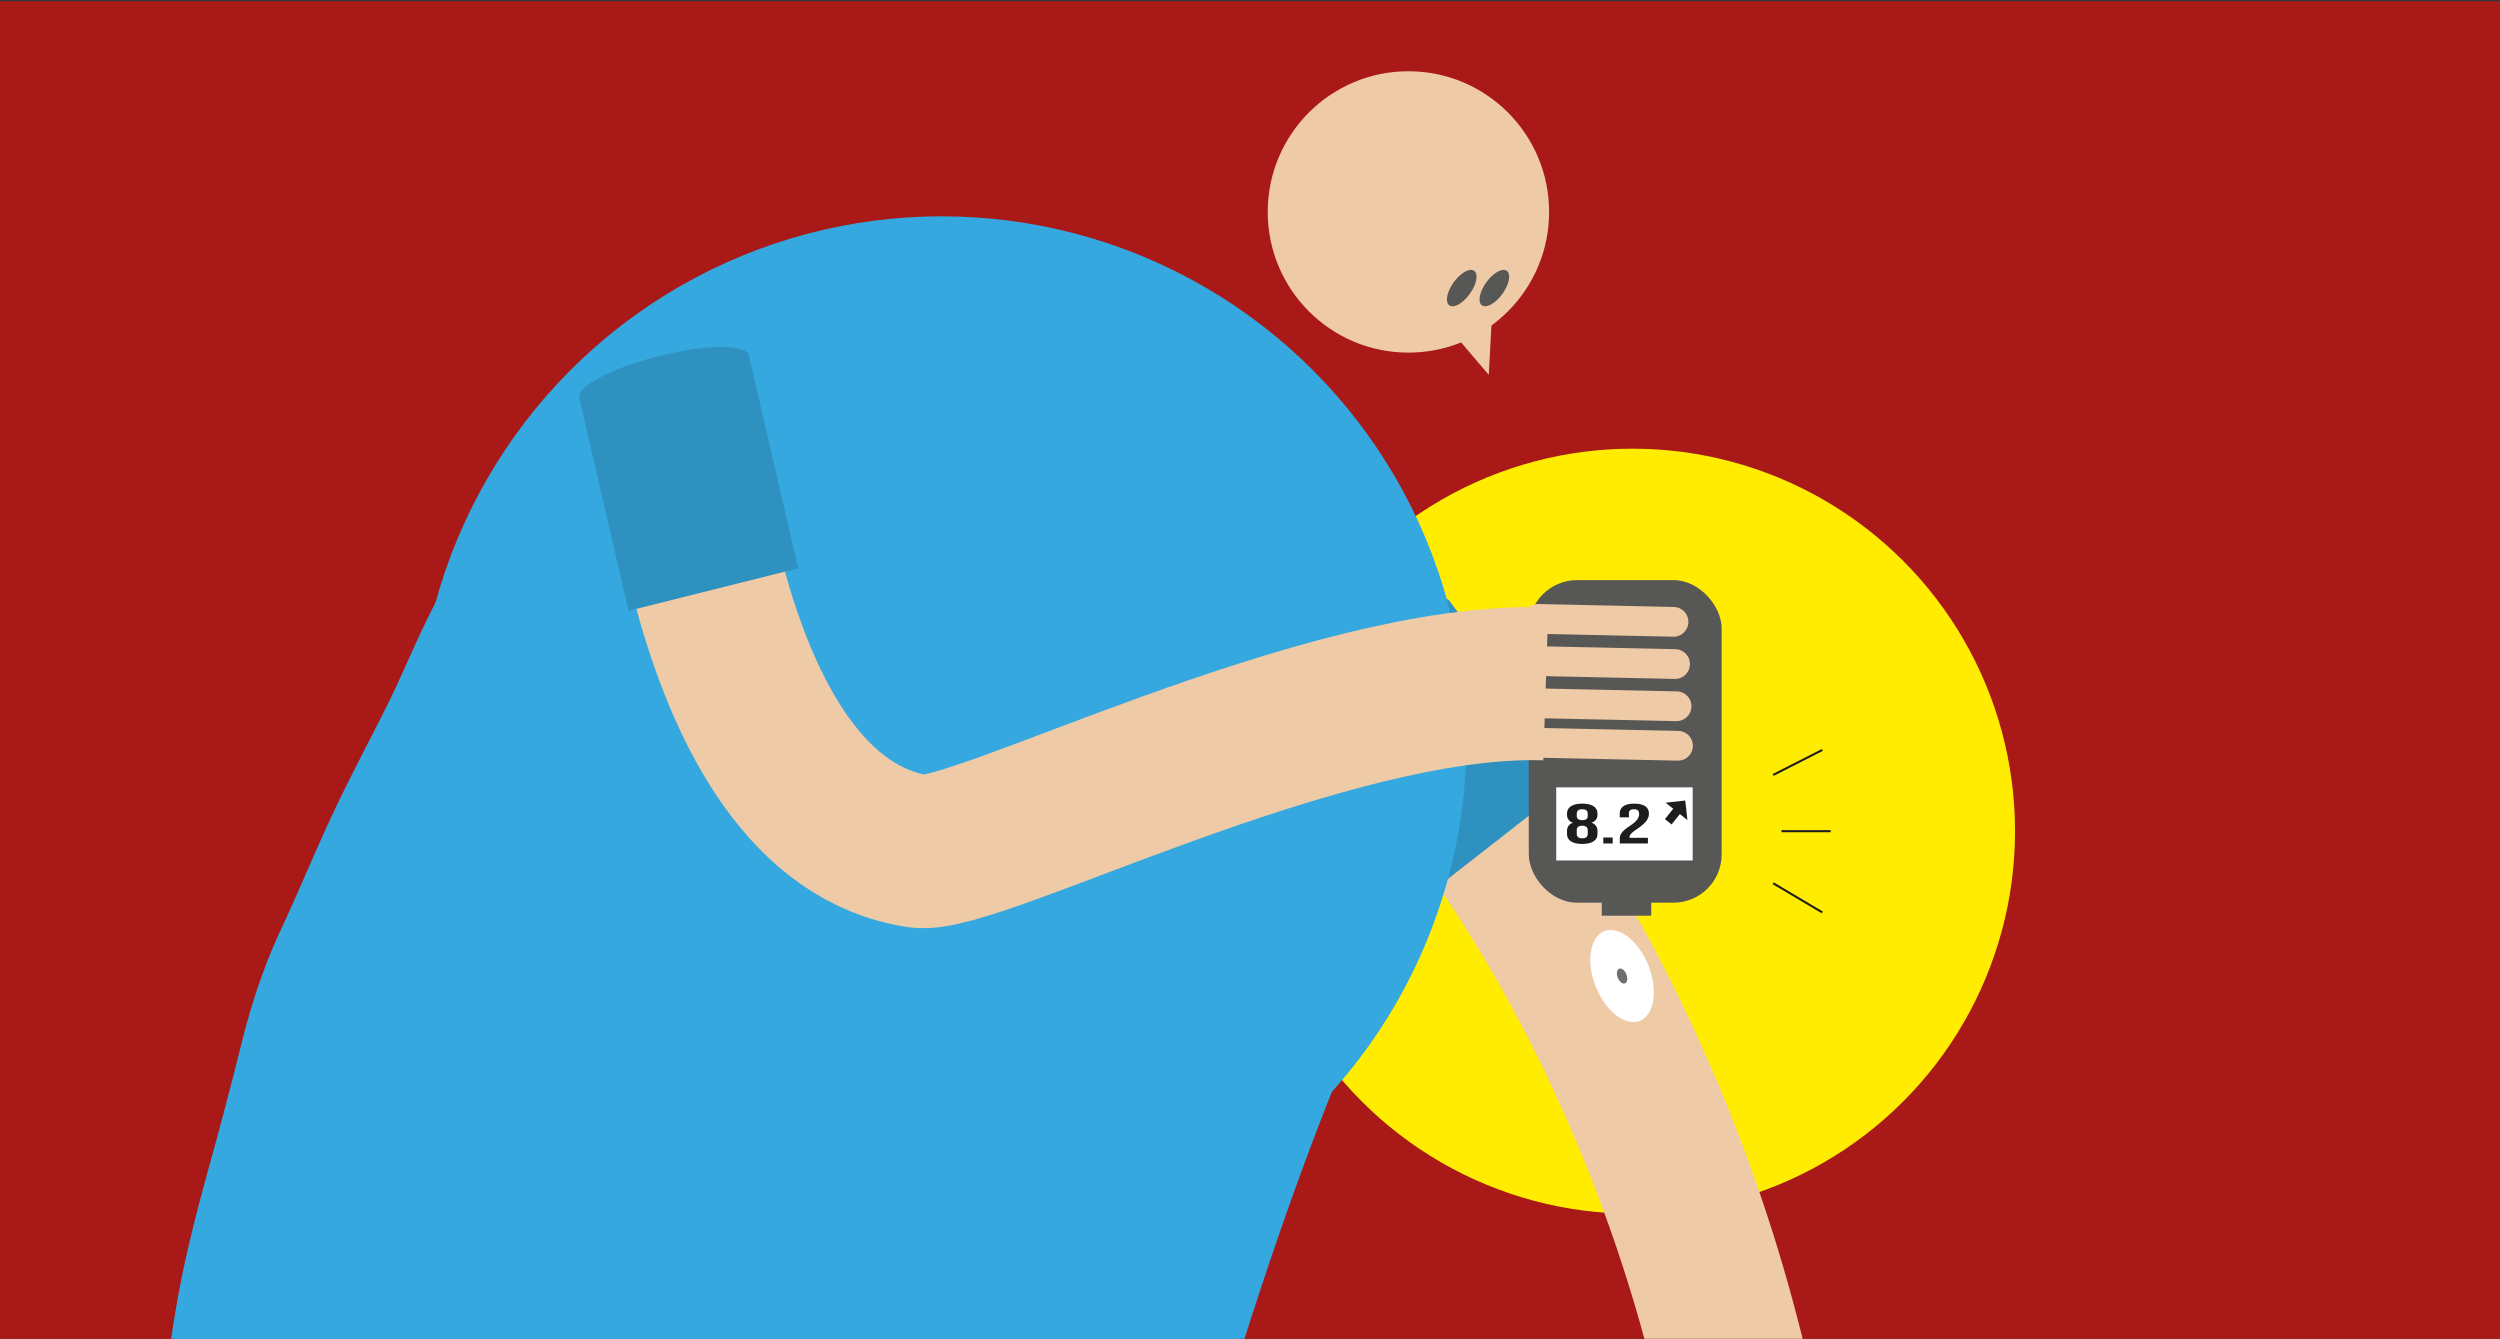 <svg id="Lag_1" data-name="Lag 1" xmlns="http://www.w3.org/2000/svg" viewBox="0 0 1200 642.61"><rect x="0" y="0" width="1200" height="642.61" fill="#333333" stroke="none"/><defs><style>.cls-1{fill:#a81917;}.cls-2{fill:#ffec00;}.cls-3{fill:#efcaa6;}.cls-4{fill:#fff;}.cls-5{fill:#6f6f6e;}.cls-6{fill:#575756;}.cls-7{fill:#2e91bf;}.cls-15,.cls-8{fill:#35a8e0;}.cls-11,.cls-12,.cls-13,.cls-14,.cls-9{fill:none;}.cls-11,.cls-9{stroke:#efcaa6;}.cls-11,.cls-12,.cls-14,.cls-15,.cls-9{stroke-miterlimit:10;}.cls-9{stroke-width:73.51px;}.cls-10{fill:#1d1d1b;}.cls-11{stroke-linecap:round;stroke-width:14.29px;}.cls-12,.cls-14{stroke:#1d1d1b;}.cls-12,.cls-15{stroke-width:4.08px;}.cls-15{stroke:#35a8e0;}</style></defs><title>glykosemål SVG</title><rect class="cls-1" y="0.61" width="1200" height="643"/><circle class="cls-2" cx="783.61" cy="398.97" r="183.61"/><path class="cls-3" d="M865.5,643.61a829.16,829.16,0,0,0-60.74-167.19C749,363.13,686.57,303.87,683.94,301.41L633.66,355c.55.51,55.25,52.43,105.14,153.84a752.68,752.68,0,0,1,50.76,134.74Z"/><circle class="cls-3" cx="676.04" cy="101.73" r="67.53"/><polygon class="cls-3" points="686.02 146.39 714.61 179.95 717.33 129.59 686.02 146.39"/><ellipse class="cls-4" cx="778.59" cy="468.54" rx="13.61" ry="23.14" transform="translate(-117.82 319.63) rotate(-21.61)"/><ellipse class="cls-5" cx="778.59" cy="468.54" rx="2.22" ry="3.78" transform="translate(-117.82 319.63) rotate(-21.61)"/><ellipse class="cls-6" cx="717.33" cy="138.32" rx="10.21" ry="4.76" transform="translate(185.32 638.99) rotate(-54.18)"/><ellipse class="cls-6" cx="701.68" cy="138.32" rx="10.21" ry="4.76" transform="translate(178.83 626.29) rotate(-54.18)"/><polygon class="cls-7" points="758.69 372.14 692.56 423.79 629.5 339.96 695.63 288.31 758.69 372.14"/><ellipse class="cls-7" cx="662.56" cy="314.13" rx="41.96" ry="10.21" transform="translate(-52.8 475.16) rotate(-38.05)"/><circle class="cls-8" cx="452" cy="355.7" r="251.87"/><rect class="cls-6" x="733.82" y="278.45" width="92.57" height="154.84" rx="23.15" ry="23.15"/><path class="cls-9" d="M323.93,179.81S334.38,392.56,441,408.64c27.11,4.09,193.82-83.94,301-80.42"/><polygon class="cls-7" points="383.12 272.78 301.72 293.2 278.05 191 359.44 170.59 383.12 272.78"/><ellipse class="cls-7" cx="318.75" cy="180.8" rx="41.96" ry="10.21" transform="translate(-34.51 83.36) rotate(-14.14)"/><rect class="cls-6" x="768.85" y="423.96" width="23.74" height="15.57"/><rect class="cls-4" x="746.99" y="377.93" width="65.49" height="35.1"/><path class="cls-10" d="M759.48,405.08c-4.71,0-7.3-1.73-7.3-4.75v-1.49a3.87,3.87,0,0,1,2.88-3.91v-.05a3.74,3.74,0,0,1-2.88-3.78v-.6c0-3,2.59-4.75,7.3-4.75s7.3,1.73,7.3,4.75v.6a3.79,3.79,0,0,1-2.89,3.78v.05a3.87,3.87,0,0,1,2.89,3.91v1.49C766.78,403.35,764.19,405.08,759.48,405.08Zm-2.63-13.42c0,1.52,1.1,2,2.63,2s2.63-.48,2.63-2v-1.05c0-1.7-1.15-2.16-2.63-2.16s-2.63.46-2.63,2.16Zm2.63,10.72c1.48,0,2.59-.46,2.63-2.13v-1.76c0-1.48-1-2.13-2.63-2.13s-2.63.65-2.63,2.13v1.76C756.85,401.92,758,402.38,759.48,402.38Z"/><path class="cls-10" d="M774.08,402v2.86h-4.5V402Z"/><path class="cls-10" d="M784.31,388.45c-1.49,0-2.42.51-2.42,1.86v2h-4.42V390.5c0-3,2.38-4.75,7-4.75s7,1.73,7,4.75c0,2.51-1.44,4.54-5.77,7.48-2.76,1.89-3.52,2.78-3.52,3.78a1.36,1.36,0,0,0,0,.4H791v2.7h-13.5v-2.32c0-2.1,1.19-3.7,4.67-6s4.59-3.88,4.59-5.91C786.73,388.91,785.79,388.45,784.31,388.45Z"/><line class="cls-11" x1="740.59" y1="356.58" x2="805.44" y2="357.97"/><line class="cls-11" x1="739.91" y1="337.61" x2="804.75" y2="339"/><line class="cls-11" x1="739.17" y1="317.35" x2="804.02" y2="318.74"/><line class="cls-11" x1="738.44" y1="297.08" x2="803.28" y2="298.48"/><line class="cls-12" x1="800.76" y1="394.46" x2="805.3" y2="388.78"/><polygon class="cls-10" points="799.51 385.3 809.97 393.67 808.93 384.25 799.51 385.3"/><polygon class="cls-13" points="1204.67 650.61 0 650.61 -5.88 0.61 1198.79 0.61 1204.67 650.61"/><line class="cls-14" x1="851.13" y1="371.97" x2="874.72" y2="359.97"/><line class="cls-14" x1="855.13" y1="398.97" x2="878.72" y2="398.97"/><line class="cls-14" x1="851.13" y1="423.97" x2="874.72" y2="437.97"/><path class="cls-15" d="M595.22,642.61c18.23-57.41,38.73-114.26,61-163.76L330.73,526.42,242,280.69c2.14-2.38,4.34-4.71,6.49-7.17,5.51-6.32,9.05-13.13,9.34-21.64.3-8.88-11.36-13.43-17.43-7.22-5.09,5.2-8.44,11.46-12,17.74a10.43,10.43,0,0,0-1.32,4,108.52,108.52,0,0,0-14.53,20.73c-9.15,16.64-16.05,34.54-24.52,51.54C179.21,356.47,169.76,374,161.33,392c-8.65,18.47-16.36,37.36-25,55.84-8,17.21-13.75,34.86-18.36,53.26s-9.33,36.67-14.4,54.92c-5.44,19.59-10.7,39.26-14.68,59.21-1.81,9.09-3.33,18.24-4.68,27.42Z"/></svg>